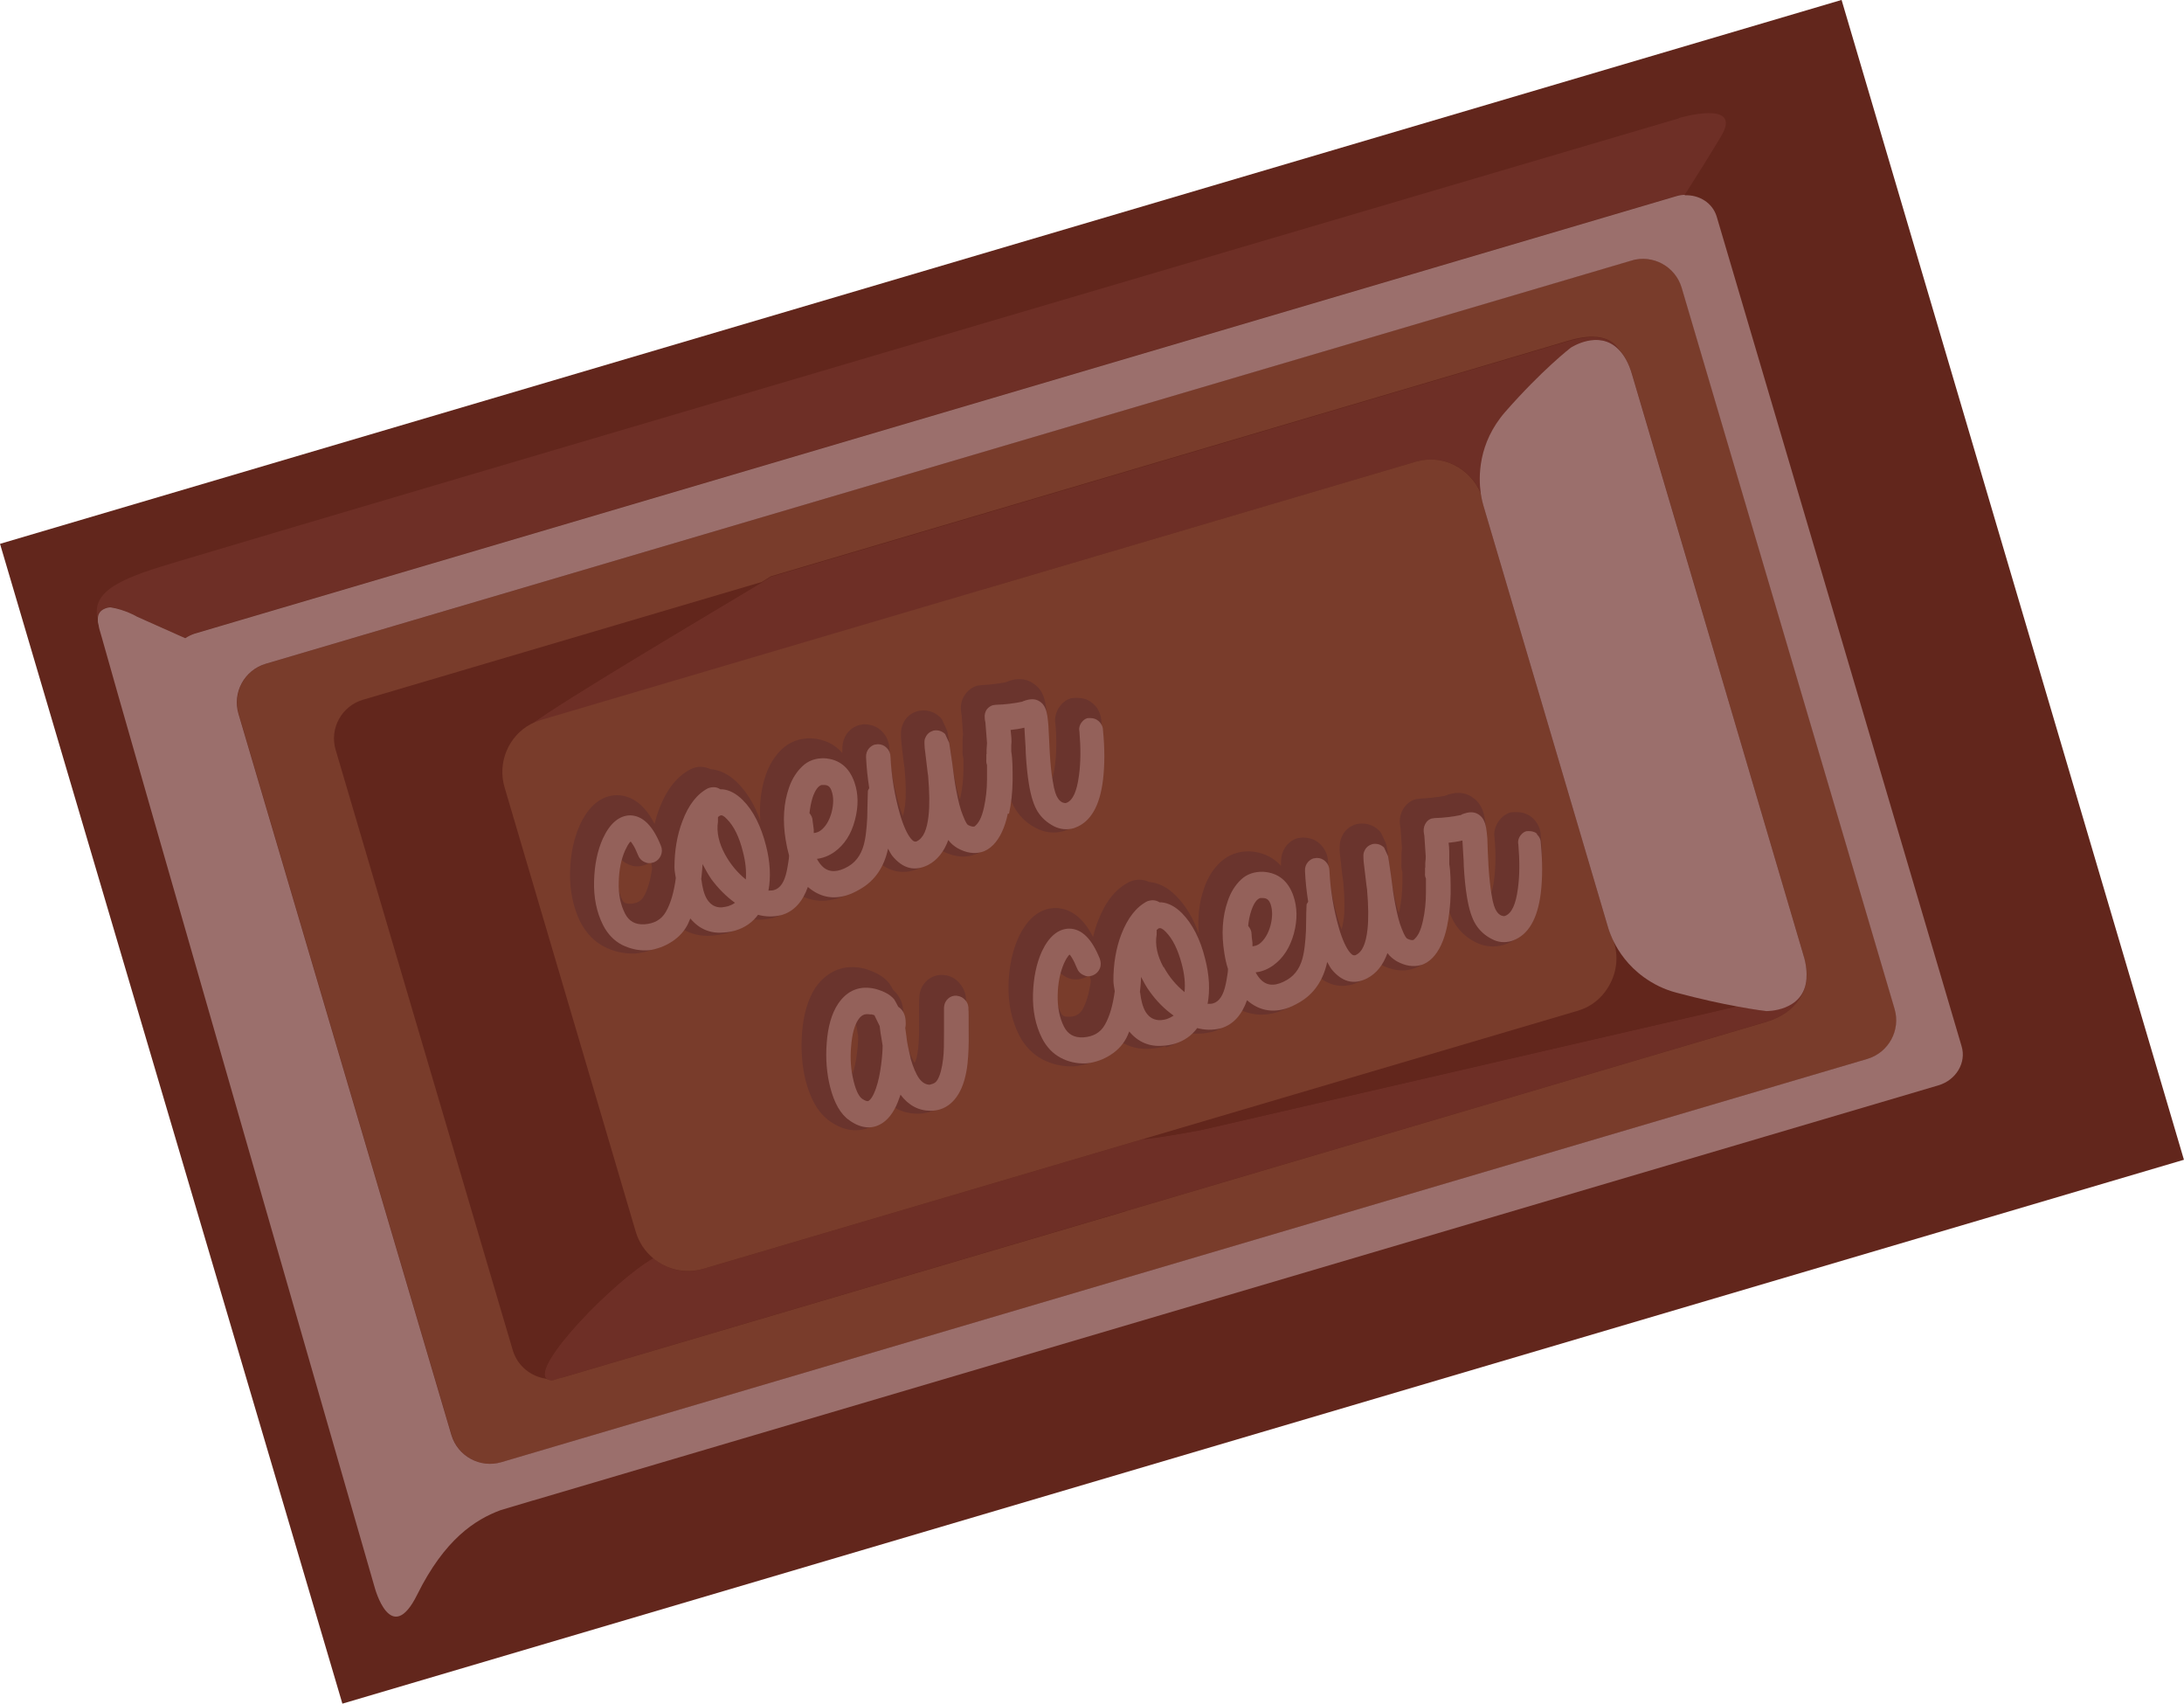 <?xml version="1.0" encoding="UTF-8"?>
<svg id="_レイヤー_2" data-name="レイヤー 2" xmlns="http://www.w3.org/2000/svg" viewBox="0 0 96.43 75.2">
  <g id="_装飾" data-name="装飾">
    <rect x="5.82" y="10.91" width="84.78" height="53.38" transform="translate(-8.67 15.19) rotate(-16.45)" fill="#62261c"/>
    <path d="M74.14,5.22S14.39,22.82,7.87,24.78c-2.18.65-3.88,1.2-3.56,2.52,0-.44.48-.51.57-.5.64.1,1.16.41,1.16.41l2.13.95c.13-.08.26-.15.41-.2L74,8.65c.13-.04.26-.05.39-.06.52-.81,1.14-1.8,1.61-2.59.97-1.63-1.87-.79-1.87-.79Z" fill="#6e2f26"/>
    <path d="M4.32,27.38s0-.02,0-.04c0,.01,0,.03,0,.04h0Z" fill="#6e2f26"/>
    <path d="M43.41,26.02l19.11-5.64c1.18-.35,2.4.27,2.87,1.4-.1-.72-.13-2.21,1.08-3.6,1.63-1.87,2.89-2.83,2.89-2.83,0,0,1.23-.83,2.11.07h0c-.22-.34-.77-.79-2.22-.36-1.33.39-19.88,5.87-35.21,10.4-.1.06-.24.15-.4.25-2.1,1.27-8.83,5.24-10.19,6.27.14-.07.29-.14.44-.18l19.52-5.76Z" fill="#6e2f26"/>
    <path d="M78,44.63s-.48-.05-1.32-.21l-23.57,5.44s-1.53.3-2.53.41c-.02,0-.05,0-.07,0l-19.46,5.74c-.8.24-1.62.03-2.21-.48-1.74.99-5.42,4.79-4.7,5.33.06.04.14.07.26.07l.37-.11c6.2-1.83,15.7-4.64,24.98-7.38,13.99-4.13,27.45-8.1,28.24-8.34,1.45-.43,1.78-1.5,1.78-1.9h0c-.12,1.44-1.77,1.41-1.77,1.41Z" fill="#6e2f26"/>
    <path d="M24.86,60.81l24.81-7.32s.06-.02.08-.03c-9.28,2.74-18.78,5.55-24.98,7.38.03,0,.06-.01.09-.02Z" fill="#62261c"/>
    <path d="M28.84,55.54c-.35-.29-.62-.69-.76-1.16l-5.79-19.61c-.33-1.12.18-2.28,1.16-2.8,1.36-1.04,8.09-5,10.19-6.27l-17.61,5.2c-.94.28-1.48,1.27-1.2,2.21l7.82,26.5c.21.7.81,1.18,1.49,1.26-.72-.54,2.96-4.33,4.7-5.33Z" fill="#62261c"/>
    <path d="M74.03,43.82c-.58-.15-1.05-.4-1.44-.68-.71-.51-1.12-1.13-1.34-1.58l.02.07c.21.7.08,1.41-.28,1.98-.3.47-.75.84-1.31,1.01l-19.11,5.64-.07.02s.05,0,.07,0c1-.11,2.53-.41,2.53-.41l23.57-5.44c-.67-.12-1.55-.31-2.64-.6Z" fill="#62261c"/>
    <path d="M72.04,11.49L11.74,29.3c-.94.28-1.48,1.27-1.2,2.21l9.4,31.83c.28.94,1.27,1.48,2.21,1.2l60.31-17.8c.94-.28,1.48-1.27,1.2-2.21l-9.4-31.83c-.28-.94-1.27-1.48-2.21-1.2ZM75.16,27.01l.6,2.03c2.47,8.37,3.19,10.82,3.87,13.12.12.42.16.76.13,1.05h0c0,.4-.33,1.47-1.78,1.9-.79.23-14.25,4.21-28.24,8.34-.03.01-.06.02-.08.03l-24.81,7.32s-.06.01-.09.02l-.37.11c-.12,0-.2-.03-.26-.07-.68-.09-1.28-.56-1.49-1.26l-7.82-26.5c-.28-.94.26-1.93,1.2-2.21l17.61-5.2c.16-.1.3-.18.4-.25,15.33-4.53,33.89-10,35.21-10.4,1.45-.43,2,.02,2.22.36h0c.23.24.44.58.6,1.11.68,2.3.73,2.47,3.1,10.49Z" fill="#793c2b"/>
    <path d="M71.01,40.97l-2.96-10.02-.4-1.35-2.15-7.27-.03-.11s-.05-.17-.09-.44c-.47-1.12-1.69-1.75-2.87-1.4l-19.11,5.64-19.52,5.76c-.16.05-.3.11-.44.18-.98.52-1.49,1.69-1.16,2.8l5.79,19.61c.14.47.41.87.76,1.16.59.5,1.41.71,2.21.48l19.46-5.74.07-.02,19.11-5.64c.57-.17,1.02-.54,1.31-1.01.36-.57.49-1.28.28-1.98l-.02-.07s-.03-.07-.05-.1c-.13-.29-.19-.49-.19-.49Z" fill="#793c2b"/>
    <path d="M74.4,8.6c-.13,0-.26.02-.39.06L8.59,27.97c-.15.05-.29.12-.41.2l-2.13-.95s-.52-.31-1.16-.41c-.09-.01-.57.06-.57.5,0,.01,0,.03,0,.04,0,.01,0,.03,0,.04,0,.05,0,.09.02.15.03.1.01.1.06.27.15.52.06.2.07.24.8,2.91,12.07,42.01,12.07,42.01,0,0,.71,2.69,1.88.33,1.21-2.44,2.55-3.31,3.68-3.73l1.44-.43h.01s62.03-18.32,62.03-18.32c.79-.23,1.25-1.01,1.03-1.73l-10.81-36.61c-.18-.61-.77-.98-1.42-.95ZM83.65,44.53c.28.94-.26,1.93-1.2,2.21l-60.31,17.8c-.94.28-1.93-.26-2.21-1.2l-9.4-31.83c-.28-.94.26-1.93,1.2-2.21l60.31-17.8c.94-.28,1.93.26,2.21,1.2l9.4,31.83Z" fill="#9b6f6c"/>
    <path d="M69.35,15.35s-1.26.97-2.89,2.83c-1.21,1.39-1.18,2.88-1.08,3.6.04.27.09.44.09.44l.03.11,2.15,7.27.4,1.35,2.96,10.02s.06.2.19.49c.02.03.03.06.05.1.22.45.63,1.07,1.34,1.58.39.28.86.53,1.44.68,1.09.29,1.98.48,2.64.6.84.16,1.32.21,1.32.21,0,0,1.65.03,1.77-1.41.02-.29,0-.63-.13-1.05-.68-2.3-1.4-4.75-3.87-13.12l-.6-2.03c-2.37-8.01-2.42-8.19-3.1-10.49-.15-.52-.36-.87-.6-1.11-.88-.89-2.11-.07-2.11-.07Z" fill="#9b6f6c"/>
    <path d="M43.96,35.53c.1-.44.15-.93.16-1.46,0-.52-.01-.95-.06-1.29h0v-.29c.01-.06.01-.12.01-.16,0-.07,0-.17-.01-.32l-.02-.18c.2-.02.41-.05.61-.1l.03.51c.02.27.03.47.03.61.03.55.08,1.01.15,1.37.09.55.21.95.39,1.22.17.27.41.48.71.63.28.15.57.17.86.09l.08-.03c.67-.25,1.08-.95,1.22-2.09.08-.66.08-1.41,0-2.21,0-.15-.07-.29-.19-.4-.12-.1-.25-.15-.5-.13-.1.03-.18.09-.25.18-.1.13-.13.28-.1.41.06.71.06,1.37-.02,1.95-.09.69-.27,1.11-.57,1.21-.05.02-.11,0-.17-.02-.08-.04-.15-.1-.21-.2-.06-.09-.15-.29-.22-.76-.05-.32-.1-.74-.13-1.25-.01-.13-.02-.34-.03-.61l-.02-.59c-.02-.2-.03-.34-.05-.44-.01-.09-.03-.16-.05-.21-.05-.15-.12-.27-.22-.35-.17-.14-.37-.19-.67-.1-.1.03-.18.06-.15.06-.38.08-.78.13-1.18.15l-.14.02c-.09.03-.17.08-.23.16-.09.11-.13.26-.12.41,0,.05.02.11.03.2l.07.9c0,.05,0,.15-.02.29v.19s-.01.01-.01.03c0,.01,0,.03,0,.05v.17c-.01.09,0,.17.04.25,0,.18,0,.38,0,.61,0,.46-.05.87-.13,1.24-.11.5-.24.71-.42.86-.07.02-.16,0-.28-.06-.01-.01-.1-.07-.23-.44-.11-.26-.2-.63-.29-1.1-.06-.31-.12-.71-.18-1.22-.07-.48-.12-.77-.14-.87l-.18-.39c-.15-.14-.33-.19-.52-.15-.16.05-.28.15-.34.29-.03.07-.06.14-.05.32,0,.07.01.21.04.41.1.89.12.97.12.97h0c.06.71.07,1.3.02,1.76-.07.63-.23,1.01-.53,1.14-.06.02-.13.02-.24-.11-.17-.21-.34-.57-.49-1.09-.24-.83-.38-1.68-.42-2.53,0-.16-.06-.3-.17-.41-.11-.11-.24-.16-.39-.16l-.15.02c-.09.03-.17.07-.23.15-.1.11-.15.25-.14.41.02.45.07.9.15,1.35-.02.05-.06.08-.06.13,0,.21-.02.46-.02.75,0,.29-.01.54-.03.76-.01.22-.04.43-.08.64-.1.55-.34.94-.73,1.17-.46.27-.83.29-1.12.03-.1-.09-.19-.21-.27-.36.27-.03.54-.14.78-.31.44-.31.74-.78.9-1.41.16-.6.15-1.16-.02-1.65-.23-.67-.68-1.03-1.33-1.07-.38-.01-.72.1-.98.35-.25.24-.45.55-.58.94-.24.68-.29,1.46-.15,2.3.04.25.09.48.16.69,0,.08-.01.17-.03.28-.02.13-.04.26-.07.4-.1.48-.28.76-.57.85h0c-.08.02-.15.02-.24.02.11-.6.08-1.26-.11-1.99-.21-.86-.56-1.54-1.02-2.01-.29-.29-.59-.45-.9-.48h-.09c-.15-.09-.29-.13-.54-.05-.49.25-.87.74-1.15,1.46-.24.63-.35,1.32-.35,2.04,0,.17.04.31.06.47-.08.6-.22,1.11-.44,1.49-.2.35-.52.52-.95.55-.41.02-.68-.14-.85-.47-.2-.39-.29-.86-.28-1.39.01-.55.11-1.02.28-1.4.17-.36.25-.4.25-.39,0,0,.03.03.1.14.07.11.14.26.21.43.06.16.16.27.3.33.12.06.24.08.42.01.14-.06.24-.16.3-.3.06-.14.05-.29,0-.43-.35-.88-.8-1.33-1.36-1.33-.48.01-.89.35-1.2,1.02-.24.53-.37,1.16-.39,1.88-.02.72.11,1.38.4,1.95.2.39.48.68.82.86.34.17.7.26,1.09.25.17-.01.33-.04.49-.09.18-.05.36-.13.53-.23.33-.19.59-.44.77-.76.06-.1.1-.22.15-.33.38.46.88.68,1.48.62.19-.01.36-.04.53-.09.4-.12.74-.35.99-.69.34.09.67.1,1.04.01.55-.16.93-.59,1.16-1.24.49.43,1.06.56,1.68.38.21-.06.42-.16.64-.29.64-.37,1.05-.97,1.22-1.77.07.11.12.23.19.31.46.56.98.7,1.57.4.4-.21.7-.58.89-1.1.12.15.26.27.41.36.38.21.74.26,1.06.17.19-.05.36-.16.52-.32.29-.29.51-.76.64-1.38ZM35.15,35.5c.03-.24.07-.47.14-.69.11-.32.24-.5.39-.55h.12c.17,0,.27.08.33.27.09.25.09.57,0,.93-.1.37-.27.65-.49.82-.1.07-.2.1-.31.11v-.15c-.03-.21-.04-.34-.04-.39,0-.14-.06-.25-.14-.35ZM31.41,37.32c-.27-.5-.38-.98-.31-1.44v-.2c.06-.06.1-.07.12-.08h.05s.11.02.23.16c.3.3.54.78.7,1.44.12.45.16.87.13,1.23-.37-.3-.68-.67-.92-1.11ZM30.37,38.43c.02-.22.05-.44.06-.68.12.23.24.46.4.67.29.4.62.74,1.04,1.04-.09.06-.19.11-.3.15-.09.03-.18.04-.27.05-.29.02-.51-.1-.67-.37-.13-.22-.2-.52-.24-.85ZM46.77,36.01h0s0,.01,0,.01h0ZM40.39,32.43h0s0,0,0,0h0Z" fill="#6a342d"/>
    <path d="M32.07,41.19c-.2.06-.41.09-.63.11-.51.04-.97-.07-1.38-.34-.21.3-.49.55-.82.75-.38.22-.82.35-1.22.38-.48.01-.93-.09-1.34-.3-.44-.23-.79-.59-1.05-1.08-.33-.67-.48-1.42-.46-2.23.02-.79.17-1.49.44-2.08.39-.84.95-1.29,1.62-1.3.49,0,1.15.24,1.67,1.27.06-.24.13-.48.22-.7.32-.84.79-1.42,1.38-1.72.3-.15.61-.12.87,0,0,0,.01,0,.01,0,.43.04.84.25,1.21.63.41.42.74.97.98,1.65-.05-.73.03-1.41.24-2.02.16-.46.4-.84.71-1.14.35-.33.81-.5,1.32-.48.56.04,1.02.26,1.35.65,0-.05,0-.11,0-.16,0-.31.09-.58.27-.78.12-.14.28-.23.45-.29l.22-.04c.34,0,.59.1.8.3.21.21.33.48.34.78.04.79.17,1.61.4,2.4.07.25.14.44.2.57.03-.11.06-.25.09-.46.05-.42.04-.98-.02-1.65h0c-.03-.18-.07-.47-.12-.95-.03-.24-.04-.41-.04-.49-.01-.21.02-.38.1-.54.1-.25.33-.45.63-.54.38-.09.73.01,1,.27.05.05.09.1.11.16l.18.39s.03.09.04.13c.02.11.07.4.14.89.06.51.12.89.18,1.19.07.36.14.66.22.87.01-.05.03-.11.04-.17.07-.32.11-.7.12-1.13,0-.18,0-.35,0-.5-.04-.13-.05-.26-.04-.38v-.14c0-.06,0-.11,0-.15v-.12c0-.13.01-.22.02-.28l-.06-.86c-.02-.09-.03-.15-.03-.2-.03-.28.05-.55.23-.77.12-.15.28-.26.47-.32l.21-.03c.39-.02.74-.06,1.08-.13.07-.03.14-.05.18-.07.43-.13.81-.06,1.12.2.18.14.32.35.39.61.02.07.04.16.06.28.02.09.04.26.06.48l.02.62c.01.26.02.46.03.58.03.49.07.89.12,1.2.02.15.04.26.06.34.04-.12.09-.3.12-.57.07-.54.08-1.15.02-1.83-.05-.24.02-.55.21-.79.11-.16.29-.28.48-.34.45-.05.72.02.96.23.24.2.37.49.38.81.08.78.08,1.57,0,2.27-.16,1.35-.68,2.19-1.54,2.51,0,0-.1.03-.11.04-.41.12-.83.08-1.22-.12-.38-.19-.69-.47-.91-.82-.12-.18-.21-.39-.29-.65-.03.2-.06.4-.1.58-.15.72-.41,1.26-.77,1.63-.61.6-1.36.66-2.15.23,0,0-.02-.01-.03-.02-.22.34-.5.6-.83.77-.12.06-.23.1-.34.14-.39.11-.93.13-1.48-.31-.26.52-.65.93-1.15,1.22-.85.5-1.65.56-2.36.2-.3.5-.71.84-1.22.99-.35.08-.67.1-.99.05-.29.3-.63.5-1.04.62h0ZM29.77,39.66s.05-.01.08-.02c.16-.02.33.05.44.18.28.34.62.48,1.05.44.54-.03.91-.23,1.18-.59.12-.16.31-.23.5-.17.28.07.53.08.81.01.36-.11.64-.41.82-.93.06-.16.18-.26.33-.31.15-.04.32,0,.44.11.5.43,1.05.45,1.76.03.52-.3.84-.77.99-1.45.04-.2.2-.36.39-.38.19-.03.39.06.5.24l.08.13s.05.09.07.12c.43.52.7.41.98.26.29-.15.51-.42.65-.83.06-.17.21-.29.38-.32.17-.03.35.05.46.19.08.1.17.17.25.22.42.23.74.21,1.03-.08.21-.22.39-.6.5-1.12.09-.41.14-.86.15-1.35,0-.49,0-.9-.05-1.21v-.38s0-.14,0-.16c0-.05,0-.14-.01-.26l-.02-.17c-.03-.28.16-.53.43-.56.19-.02.38-.05.57-.09.14-.03.29,0,.41.11.12.1.19.24.2.39l.03.51c.02.27.03.48.03.64.03.51.08.94.14,1.28.08.48.18.82.31,1.02.12.19.29.34.51.45.07.04.14.06.21.07.03-.04.06-.07.09-.1-.1,0-.21-.02-.33-.08-.16-.08-.31-.21-.42-.39-.13-.19-.23-.51-.3-.98-.06-.34-.1-.78-.13-1.29-.01-.13-.02-.34-.03-.62l-.02-.59c-.01-.15-.03-.27-.04-.35-.01-.08-.02-.12-.03-.16-.08-.11-.11-.14-.27-.09h0c-.05.03-.11.06-.18.07-.41.09-.83.14-1.26.16h-.1s.08.14.08.14c0,.02.01.09.02.11l.06.9s0,.07,0,.11c0,.04,0,.11-.01.2v.24s0,0,0,0c0,0,0,.02,0,.03,0,.02,0,.03,0,.04v.17c.02.06.03.15.04.21,0,.19,0,.4,0,.64-.01.51-.06.96-.14,1.34-.12.57-.29.9-.59,1.14-.21.17-.51.14-.8-.02-.21-.14-.34-.36-.48-.73-.11-.27-.22-.67-.32-1.18-.06-.32-.13-.74-.19-1.26-.05-.37-.09-.63-.12-.76-.02.08-.05.15-.1.21,0,.02,0,.04,0,.07.08.65.1.86.11.92,0,.02,0,.05.01.07.06.75.07,1.37.01,1.87-.06.53-.21,1.27-.81,1.54h-.01c-.33.1-.6,0-.81-.26-.22-.26-.41-.68-.59-1.28-.25-.88-.4-1.77-.44-2.66l-.14-.04c.06.45.11.89.18,1.32.01.09,0,.18-.02.26,0,.02-.02.06-.04.09,0,.17-.01.38-.02.63,0,.3-.02.56-.03.79-.02.24-.04.47-.08.7-.12.7-.45,1.21-.96,1.52-.81.47-1.39.23-1.69-.03-.15-.14-.29-.31-.4-.52-.08-.15-.09-.33-.01-.49.07-.15.21-.26.37-.27.2-.02.39-.1.56-.22.34-.24.58-.62.72-1.13.13-.49.13-.94,0-1.33-.16-.47-.44-.69-.89-.72-.23,0-.45.06-.62.23-.2.19-.35.44-.45.74-.21.6-.25,1.28-.13,2.04.03.22.08.43.14.62.02.07.03.14.02.2,0,.09-.02.18-.03.3-.02.15-.04.3-.08.45-.13.67-.44,1.08-.9,1.22-.16.04-.27.04-.4.04-.15,0-.28-.08-.37-.21-.09-.12-.13-.28-.1-.43.1-.52.06-1.1-.1-1.75-.19-.77-.49-1.36-.88-1.76-.2-.2-.4-.31-.59-.33-.11.01-.23-.01-.33-.08-.01,0-.04,0-.11.01-.32.16-.62.57-.85,1.17-.21.57-.32,1.19-.31,1.84,0,.08.01.15.03.23l.03.19s0,.09,0,.13c-.09.71-.26,1.26-.51,1.69-.28.48-.73.75-1.33.79-.77.03-1.15-.39-1.33-.76-.24-.47-.35-1.03-.34-1.65.02-.62.12-1.16.32-1.61.19-.41.35-.6.55-.66.14-.04.29-.01.42.07.06.04.14.12.25.29.08.13.17.31.26.52l.23.55-.13-.51c-.25-.71-.55-1.05-.89-1.05-.03,0-.08,0-.13.02-.29.09-.51.44-.64.71-.21.46-.32,1.03-.34,1.68-.02.63.09,1.2.34,1.69.15.28.34.49.59.62.27.14.55.2.85.19.23-.02.55-.11.8-.26.26-.15.46-.35.6-.59.03-.05.05-.1.07-.15l.06-.13c.06-.13.17-.22.3-.26h0ZM46.82,35.49s.08.02.12.03c.37-.27.59-.79.69-1.56.07-.63.08-1.33,0-2.09-.01-.04-.04-.05-.14-.04.15.8.14,1.5.06,2.11-.04.31-.15,1.22-.74,1.55h0ZM27.33,37.85c-.05.22-.08.47-.08.74-.01.44.06.82.22,1.12.05.11.12.19.38.18.26-.01.45-.11.57-.31.17-.29.29-.7.37-1.22v-.08c-.02-.08-.04-.16-.04-.24-.07.05-.15.1-.23.13-.34.11-.56.09-.8-.03-.14-.06-.27-.16-.37-.29h0ZM31.71,40.11c-.12.04-.24.06-.37.07-.48.03-.88-.19-1.14-.62-.16-.28-.26-.61-.32-1.07,0-.04,0-.09,0-.13.03-.23.05-.43.05-.64,0-.23.15-.43.38-.48.22-.04.44.07.55.28.1.2.21.41.35.59.27.37.57.67.92.92.14.1.22.26.22.43,0,.17-.07.33-.21.42-.13.1-.28.17-.44.22h0ZM32.48,38.93c-.15.04-.31,0-.44-.09-.43-.34-.78-.77-1.06-1.27-.33-.61-.46-1.21-.37-1.79v-.15c.01-.12.06-.23.14-.32.14-.16.3-.24.47-.23h.05c.28,0,.51.25.58.33.35.35.64.92.83,1.67.13.51.18.99.14,1.42-.02.18-.13.34-.29.41-.02,0-.04.01-.05.02h0ZM35.62,36.87c-.07.02-.14.03-.22.04-.13.02-.27-.03-.38-.12-.11-.09-.17-.23-.18-.37v-.15c-.02-.19-.03-.31-.04-.36-.1-.12-.16-.32-.14-.48.03-.31.09-.57.17-.81.18-.53.44-.85.8-.87h.12c.43,0,.72.23.85.63.13.35.13.77,0,1.24-.13.48-.36.85-.67,1.09-.11.07-.21.12-.32.16h0Z" fill="#6a342d"/>
    <path d="M41.66,43.56c-.15-.01-.28.03-.39.13-.11.1-.17.23-.18.39,0,.06,0,.41-.01,1.06.01.52,0,.92-.04,1.23-.05.41-.13.71-.24.9-.07.11-.14.18-.35.23-.17,0-.33-.09-.47-.28-.13-.2-.26-.49-.37-.87,0-.03-.03-.13-.06-.32-.04-.17-.07-.33-.11-.51,0-.03-.02-.2-.07-.53.02-.17.02-.22.02-.22h0c0-.15-.02-.28-.06-.39-.05-.14-.14-.26-.27-.33-.06-.12-.12-.23-.18-.33-.16-.2-.43-.35-.82-.46-.67-.16-1.23.05-1.64.65-.29.43-.46,1.03-.51,1.76-.05.67,0,1.31.14,1.91.18.71.47,1.21.85,1.48.53.37,1.04.41,1.48.11.31-.21.56-.58.73-1.11.02-.04.03-.09.05-.14.35.47.8.71,1.33.71.14,0,.28-.02.41-.06.33-.1.61-.33.82-.68.2-.33.33-.78.4-1.35.04-.38.06-.84.05-1.38,0-.63,0-.98-.01-.99.01-.15-.03-.3-.13-.41-.1-.12-.23-.19-.37-.21ZM37.85,44.38c.09.02.14.04.17.05v.02s.22.44.22.44v.02c.02.17.05.39.1.65l.03.19c0,.22-.02.51-.06.88-.05.38-.12.71-.22,1-.13.37-.24.51-.34.58-.06.02-.15-.02-.26-.09-.1-.07-.26-.27-.39-.79-.12-.48-.16-1-.12-1.53.03-.53.14-.93.32-1.2.08-.12.17-.19.27-.21.08-.02.17-.02.27,0Z" fill="#6a342d"/>
    <path d="M41.06,49.08c-.18.05-.36.08-.54.08-.42,0-.82-.12-1.16-.36-.18.35-.42.62-.7.81-.14.1-.29.17-.45.22-.35.1-.9.13-1.57-.34-.5-.35-.85-.95-1.07-1.8-.16-.64-.21-1.34-.16-2.08.06-.82.26-1.5.59-2.01.53-.76,1.28-1.05,2.15-.85.51.15.87.35,1.1.64.08.11.14.21.19.31.15.13.27.3.35.5.06.15.1.34.1.54,0,.09,0,.18-.02.27.03.27.05.4.06.44.03.15.06.3.1.46.04.19.05.28.06.31.12.39.22.59.29.7,0,0,0,0,0,0,.06-.09.12-.29.16-.64.03-.28.05-.66.04-1.15,0-.68,0-1.04.01-1.1.01-.3.13-.56.34-.75.2-.18.47-.27.75-.24.28.02.53.16.71.39.19.22.28.51.26.8,0,.01,0,.36.01.96,0,.56-.01,1.05-.05,1.44-.07.64-.23,1.17-.47,1.56-.27.46-.64.76-1.09.89h0ZM39.02,47.43s.04-.01.06-.01c.18-.03.36.04.47.19.26.34.56.51.93.51.32,0,.61-.15.82-.5.16-.27.27-.66.33-1.14.04-.35.05-.8.05-1.31,0-.59,0-.93-.01-.98l-.04-.11c-.05.12-.06.46-.06,1.08.01.53,0,.96-.04,1.29-.06.49-.16.84-.31,1.1-.13.22-.3.36-.55.43-.01,0-.09.02-.1.03-.03,0-.07.01-.1.01-.23,0-.56-.08-.87-.49-.18-.27-.33-.6-.46-1.04,0-.03-.04-.16-.08-.38-.04-.14-.07-.32-.11-.51,0-.04-.03-.21-.07-.56,0-.05,0-.1,0-.15,0-.05.01-.08.01-.1,0-.01,0-.03,0-.04,0-.11-.02-.16-.02-.17-.09-.05-.21-.21-.26-.31-.05-.1-.09-.18-.14-.25-.03-.04-.18-.15-.54-.25-.44-.1-.83.03-1.12.46-.23.35-.37.86-.42,1.5-.04.62,0,1.21.13,1.74.14.57.36.98.64,1.17.36.25.66.29.94.1.22-.15.41-.44.55-.85l.04-.12c.05-.16.18-.28.33-.32h0ZM37.91,48.7c-.2.06-.42,0-.66-.16-.27-.18-.47-.54-.61-1.11-.14-.54-.18-1.12-.13-1.72.04-.6.18-1.09.41-1.44.24-.37.62-.52,1.05-.41.11.03.18.05.22.06.15.06.27.18.32.34l.19.39c.03.07.05.15.06.23.02.12.05.33.1.58l.03.2c.01.31-.01.63-.06,1.03-.05.42-.14.79-.25,1.1-.14.43-.31.68-.53.83-.04.02-.08.04-.12.06h0ZM37.71,44.92c-.13.22-.2.53-.22.91-.04.48,0,.94.1,1.36.02.07.04.14.06.2.08-.24.14-.52.18-.85.05-.35.06-.62.06-.8l-.02-.12c-.04-.23-.08-.44-.1-.6l-.05-.11h0Z" fill="#6a342d"/>
    <path d="M67.3,36.43c-.12-.1-.25-.15-.5-.13-.1.03-.18.09-.25.18-.1.13-.13.28-.1.41.06.71.06,1.37-.02,1.95-.08.69-.27,1.11-.57,1.21-.05.02-.1,0-.17-.02-.08-.04-.15-.11-.22-.2-.06-.09-.15-.29-.22-.76-.05-.32-.1-.74-.13-1.25-.01-.13-.02-.34-.03-.61l-.02-.6c-.02-.19-.03-.34-.05-.43-.01-.09-.03-.16-.05-.21-.05-.15-.12-.27-.22-.36-.17-.14-.37-.19-.67-.1-.1.03-.18.06-.15.06-.38.08-.78.13-1.18.14l-.14.02c-.09.03-.17.08-.23.16-.09.11-.13.26-.11.41,0,.05.01.11.03.2l.06.9c0,.05-.01.15-.02.29v.2s-.01.01,0,.02c0,0,0,.03,0,.04v.18c-.01.09,0,.17.04.25,0,.18,0,.38,0,.61,0,.46-.05.87-.13,1.24-.1.5-.24.71-.42.86-.07.02-.16,0-.28-.06-.01,0-.1-.07-.23-.44-.11-.26-.2-.63-.29-1.1-.06-.31-.12-.72-.18-1.22-.07-.48-.11-.77-.14-.87l-.18-.39c-.15-.14-.32-.19-.52-.15-.16.05-.28.15-.34.29-.04.07-.06.14-.05.32,0,.07.01.21.04.41.1.89.12.97.12.97h0c.06.71.07,1.3.02,1.76-.07.63-.24,1-.53,1.14-.06.02-.13.02-.24-.11-.17-.21-.33-.57-.49-1.09-.24-.83-.38-1.68-.42-2.53,0-.16-.06-.3-.17-.41-.11-.11-.24-.16-.39-.16l-.15.02c-.09.03-.17.08-.23.15-.1.11-.15.25-.14.41.02.45.07.9.15,1.36-.02.05-.06.08-.06.13-.01.21-.02.46-.02.75,0,.29-.01.54-.03.76-.02.22-.04.43-.08.64-.1.56-.34.94-.73,1.17-.47.27-.84.29-1.12.03-.1-.09-.19-.21-.27-.36.28-.03.54-.14.78-.31.43-.31.74-.79.9-1.41.16-.6.15-1.16-.02-1.65-.23-.67-.68-1.03-1.33-1.07-.38-.02-.71.11-.98.36-.25.24-.45.55-.58.93-.24.68-.29,1.46-.15,2.31.04.25.09.48.15.69,0,.08-.01.17-.03.28-.02.13-.04.26-.07.39-.1.48-.28.77-.57.85h0c-.07.02-.15.02-.23.01.11-.59.08-1.26-.11-1.98-.21-.86-.55-1.54-1.02-2.01-.29-.29-.59-.45-.9-.48h-.09c-.15-.09-.3-.13-.54-.05-.49.25-.87.73-1.14,1.46-.24.63-.35,1.32-.35,2.04,0,.17.04.31.06.47-.08.6-.22,1.11-.44,1.49-.2.34-.52.52-.95.55-.41.02-.68-.13-.85-.47-.2-.39-.29-.86-.28-1.39.01-.55.11-1.02.28-1.41.16-.36.26-.4.25-.39,0,0,.03.03.1.14.07.11.14.26.21.43.06.16.16.27.3.33.12.06.23.08.42.01.14-.06.24-.16.3-.3.06-.14.06-.29,0-.43-.35-.88-.8-1.33-1.36-1.34-.48.01-.89.35-1.2,1.01-.24.53-.37,1.17-.39,1.88-.02.72.11,1.38.4,1.95.2.39.48.68.82.86.34.17.7.26,1.09.25.16-.01.33-.04.49-.09.18-.05.36-.13.53-.23.33-.19.59-.45.78-.76.06-.1.1-.22.15-.33.38.46.87.67,1.48.62.19-.01.37-.04.53-.09.4-.12.74-.35.99-.69.34.09.67.1,1.04.01.55-.16.93-.59,1.16-1.24.5.43,1.06.56,1.68.38.21-.06.42-.16.64-.29.64-.37,1.05-.97,1.22-1.78.07.11.13.23.19.32.45.56.97.7,1.57.4.4-.21.7-.58.89-1.11.12.16.26.28.41.36.38.21.74.26,1.06.17.19-.06.36-.16.52-.32.29-.29.51-.76.64-1.38.1-.44.15-.93.16-1.46,0-.52,0-.95-.06-1.29,0,0,0,0,0,0v-.29c.01-.06.01-.12.01-.16,0-.07,0-.18-.01-.32l-.02-.18c.2-.02.41-.05.61-.1l.03.51c.02.27.03.47.03.61.03.55.08,1.01.14,1.37.09.55.22.95.39,1.22.17.27.41.49.71.64.28.14.57.17.87.09l.08-.03c.67-.25,1.08-.95,1.22-2.1.08-.66.08-1.41,0-2.21,0-.15-.07-.29-.19-.4ZM54.52,40.49c.03-.24.07-.47.14-.69.11-.32.24-.5.39-.54h.12c.17,0,.27.08.33.27.09.26.09.57,0,.93-.1.37-.27.65-.49.81-.09.07-.2.1-.31.11v-.15c-.03-.2-.04-.34-.04-.38,0-.14-.06-.25-.14-.35ZM50.78,42.3c-.27-.5-.38-.98-.31-1.44v-.2c.06-.06.1-.07.12-.08h.05s.1.02.23.16c.3.3.54.78.7,1.44.12.46.16.87.13,1.23-.37-.3-.68-.67-.92-1.11ZM49.74,43.41c.03-.22.05-.44.06-.68.11.23.24.45.39.67.3.4.63.74,1.04,1.04-.09.06-.19.11-.3.15-.08.02-.18.04-.27.05-.29.02-.51-.11-.67-.37-.13-.22-.2-.52-.24-.85ZM59.77,37.41h0s0,0,0,0h0ZM66.14,40.99h0s0,.01,0,.01h0Z" fill="#6a342d"/>
    <path d="M51.44,46.18c-.2.06-.41.09-.63.11-.5.04-.97-.07-1.37-.34-.22.3-.49.55-.83.74-.4.23-.8.35-1.22.38-.49.01-.94-.09-1.35-.3-.44-.23-.8-.6-1.05-1.09-.33-.66-.48-1.41-.46-2.22.02-.79.17-1.49.44-2.08.39-.84.95-1.29,1.62-1.3.49,0,1.15.24,1.67,1.28.06-.24.13-.48.22-.71.32-.84.78-1.42,1.38-1.72.02-.01.1-.04.13-.05.26-.08.51-.06.74.05,0,0,.01,0,.01,0,.43.04.84.25,1.21.64.41.41.74.97.98,1.65-.06-.73.02-1.41.24-2.03.16-.46.4-.84.71-1.13.35-.33.81-.5,1.32-.48.57.04,1.02.26,1.36.64,0-.05,0-.1,0-.15,0-.31.09-.57.27-.78.13-.14.28-.24.45-.29l.22-.03c.34,0,.6.1.8.3.21.21.33.48.34.78.04.8.18,1.61.4,2.4.07.25.14.44.2.57.03-.11.06-.26.09-.46.05-.41.04-.96-.02-1.63-.02-.11-.05-.35-.12-.98-.03-.24-.05-.41-.04-.49,0-.21.02-.38.1-.54.11-.25.33-.45.63-.54.38-.08.73.01,1,.27.05.05.09.1.12.16l.18.39s.03.08.04.12c.02.1.07.41.14.91.06.51.12.9.18,1.2.08.42.16.7.22.87.01-.05.03-.1.04-.16.07-.33.11-.71.12-1.14,0-.18,0-.35,0-.5-.04-.14-.05-.27-.04-.4v-.13s0-.07,0-.11v-.16c.01-.13.02-.22.02-.28l-.06-.85c-.01-.06-.02-.13-.03-.2-.03-.27.05-.55.22-.77.12-.15.28-.27.47-.32l.21-.03c.4-.02.75-.06,1.08-.12.05-.02.1-.04.16-.06.46-.14.84-.07,1.15.19.18.14.32.35.4.62.02.07.04.17.06.28.02.08.04.25.06.48l.02.62c.01.26.02.46.03.59.03.5.07.9.12,1.2.02.15.04.26.06.34.04-.12.09-.3.12-.57.07-.55.08-1.16.02-1.83-.05-.23.02-.54.21-.78.13-.17.3-.29.49-.35.45-.05.72.03.96.23.24.21.38.5.38.81.08.8.07,1.58-.01,2.27-.16,1.35-.68,2.19-1.54,2.51,0,0-.1.03-.1.03-.41.12-.84.08-1.23-.12-.38-.19-.69-.47-.91-.82-.11-.18-.21-.39-.29-.65-.03.2-.06.4-.1.58-.15.72-.41,1.27-.77,1.63-.6.59-1.35.66-2.15.23,0,0-.02-.01-.03-.02-.22.34-.5.6-.83.77-.12.06-.23.1-.34.14-.39.11-.93.13-1.48-.32-.26.52-.65.93-1.15,1.23-.82.49-1.65.56-2.36.2-.3.5-.71.84-1.22.99-.36.08-.67.1-1,.05-.29.3-.63.51-1.03.63h0ZM49.14,44.64s.05-.01.08-.02c.16-.02.32.05.43.18.29.34.62.48,1.05.44.54-.03.91-.22,1.18-.59.12-.16.31-.22.5-.17.28.07.53.08.81,0,.36-.11.64-.41.82-.92.06-.16.17-.26.33-.31.15-.04.32,0,.44.11.51.44,1.08.43,1.77.03.52-.3.84-.78.99-1.45.04-.2.2-.36.39-.38.19-.03.39.06.5.24l.08.14s.05.09.07.12c.43.52.7.4.98.26.29-.15.5-.42.65-.84.06-.17.21-.29.38-.32.17-.03.35.05.46.19.08.1.17.18.25.22.42.23.74.21,1.03-.08.21-.22.39-.61.5-1.12.09-.4.14-.86.14-1.35,0-.48,0-.88-.05-1.18,0-.04-.01-.08,0-.12v-.29s.01-.13.01-.15c0-.06,0-.15-.01-.28l-.02-.16c-.03-.28.15-.53.42-.57.19-.02.38-.05.57-.09.14-.03.29.01.41.11.12.1.19.24.2.39l.03.51c.02.28.03.49.03.64.03.5.08.94.14,1.28.08.48.18.82.31,1.02.13.19.29.34.5.45.07.04.14.06.22.07.02-.04.06-.07.09-.1-.1,0-.21-.02-.33-.08-.16-.08-.3-.21-.42-.39-.14-.2-.23-.52-.3-.98-.06-.33-.1-.77-.13-1.29-.01-.13-.02-.34-.03-.62l-.02-.59c-.01-.14-.02-.27-.04-.34-.01-.08-.03-.13-.04-.17-.07-.11-.11-.14-.27-.09h0c-.05.03-.11.06-.18.07-.4.08-.82.13-1.26.15l-.09.02c.07.07.07.11.09.17l.07.96s0,.07,0,.1c0,.04,0,.13-.01.25v.19s0,.03,0,.05v.19c.02.05.03.16.04.21,0,.19.01.4,0,.64-.01.5-.06.95-.14,1.34-.12.57-.29.9-.59,1.14-.21.17-.51.15-.81-.02-.19-.11-.33-.33-.48-.73-.11-.27-.22-.67-.32-1.18-.06-.32-.13-.74-.19-1.26-.06-.37-.09-.63-.12-.76h0c-.02.08-.05.15-.1.21,0,.02,0,.04,0,.06.08.71.11.89.12.94.07.81.08,1.44.02,1.93-.06.53-.21,1.26-.81,1.54-.32.11-.61,0-.82-.25-.22-.26-.41-.68-.59-1.28-.25-.88-.4-1.77-.44-2.66l-.14-.04c.06.45.11.89.18,1.32.01.09,0,.18-.02.26,0,.02-.02.06-.04.09,0,.18-.01.39-.02.63,0,.29-.02.55-.03.78-.02.24-.04.47-.08.7-.13.71-.45,1.22-.96,1.52-.81.47-1.39.23-1.69-.03-.14-.12-.28-.29-.39-.51-.08-.15-.09-.34-.02-.49.07-.15.21-.26.37-.28.2-.02.39-.1.57-.22.34-.24.58-.62.71-1.13.13-.5.13-.94,0-1.33-.16-.47-.44-.69-.89-.72-.22,0-.45.06-.62.23-.2.18-.35.43-.45.74-.21.6-.25,1.29-.13,2.04.03.23.08.43.14.62.02.06.03.13.02.19,0,.09-.01.19-.03.32-.02.14-.04.29-.07.44-.13.67-.44,1.09-.9,1.22-.15.03-.27.04-.4.03-.14,0-.28-.09-.37-.21-.09-.12-.13-.28-.1-.43.1-.51.06-1.1-.1-1.74-.19-.77-.48-1.36-.88-1.76-.2-.21-.4-.32-.59-.33-.12.02-.23,0-.33-.08l-.22-.5.12.51c-.32.17-.63.57-.85,1.17-.22.57-.32,1.19-.31,1.84,0,.08.01.15.02.22.01.07.02.13.03.2,0,.04,0,.08,0,.13-.09.69-.26,1.26-.51,1.69-.28.49-.74.75-1.33.79-.77.03-1.15-.4-1.33-.76-.24-.47-.36-1.03-.34-1.65.01-.62.12-1.16.32-1.61.33-.73.75-.81,1.04-.52h0c.05.05.1.13.17.23.08.13.17.31.26.52l.22.55-.13-.51c-.25-.71-.55-1.05-.88-1.05-.03,0-.08,0-.13.02-.29.09-.51.43-.64.71-.2.46-.32,1.03-.34,1.68-.02.63.1,1.2.34,1.69.15.29.34.5.59.62.26.14.55.2.86.19.23-.02.53-.1.8-.26.25-.14.45-.34.6-.59.02-.04.04-.08.06-.13l.07-.15c.06-.13.17-.22.3-.26h0ZM66.19,40.47s.08.02.12.03c.37-.27.59-.79.68-1.56.08-.62.08-1.32,0-2.09,0-.02-.02-.03-.04-.04.05.8.04,1.49-.04,2.11-.04.31-.15,1.21-.73,1.55h0ZM46.7,42.84c-.05.22-.08.47-.08.74-.01.44.06.82.22,1.12.04.09.1.2.38.18.26-.01.44-.1.57-.31.17-.29.29-.71.37-1.22v-.09c-.03-.08-.04-.15-.04-.23-.07.05-.15.09-.23.13-.33.11-.56.09-.79-.02-.15-.07-.27-.17-.38-.29h0ZM51.08,45.09c-.12.04-.24.06-.37.07-.48.03-.88-.19-1.14-.62-.16-.27-.26-.61-.32-1.07,0-.05,0-.09,0-.14.02-.21.05-.42.06-.64,0-.24.17-.43.38-.47.22-.05.44.07.55.28.09.18.2.39.35.59.28.37.57.67.92.93.14.1.22.26.22.43,0,.17-.07.33-.2.43-.13.09-.28.17-.44.22h0ZM51.85,43.91c-.15.04-.31,0-.44-.09-.42-.34-.78-.77-1.05-1.27-.33-.6-.46-1.21-.37-1.79v-.15c.01-.12.06-.23.13-.31.14-.16.3-.24.47-.24h.05c.21.01.39.12.59.33.35.35.64.92.83,1.67.13.51.18.99.14,1.41-.02.19-.13.35-.29.42-.02,0-.04.02-.05.02h0ZM54.99,41.85c-.07.02-.14.03-.21.04-.13.02-.27-.03-.38-.12-.11-.09-.17-.23-.18-.37v-.15c-.02-.18-.03-.29-.04-.34-.1-.11-.16-.34-.15-.49.03-.31.09-.57.17-.81.18-.53.44-.85.8-.87h.12c.27,0,.67.08.85.63.13.35.13.77,0,1.24-.13.48-.36.85-.67,1.08-.1.07-.21.12-.32.16h0Z" fill="#6a342d"/>
    <path d="M44.55,35.92c.1-.44.15-.93.16-1.46,0-.52,0-.95-.06-1.29h0v-.29c.01-.06.01-.12.01-.16,0-.06,0-.17-.02-.32l-.02-.18c.2-.02.41-.05.61-.1l.03.51c.02.27.03.47.03.61.03.54.08,1.01.14,1.37.09.55.22.95.39,1.22.17.27.41.48.71.64.28.14.57.17.87.09l.08-.03c.67-.25,1.08-.95,1.22-2.1.08-.66.08-1.41,0-2.2,0-.15-.07-.29-.19-.4-.12-.1-.25-.15-.5-.13-.1.03-.18.09-.25.18-.1.13-.13.28-.1.41.06.71.06,1.37-.02,1.94-.09.69-.27,1.11-.56,1.21-.05.02-.11,0-.17-.02-.08-.04-.15-.1-.21-.2-.06-.09-.15-.29-.22-.76-.06-.32-.1-.74-.13-1.24-.01-.14-.02-.34-.03-.61l-.03-.59c-.02-.19-.03-.34-.05-.44-.02-.09-.03-.16-.05-.22-.05-.15-.12-.27-.22-.35-.17-.14-.37-.19-.67-.1-.1.03-.18.06-.15.06-.38.08-.78.13-1.18.14l-.14.02c-.09.03-.17.08-.24.16-.09.11-.13.26-.11.41,0,.05.01.11.03.2l.07.9c0,.05-.01.15-.02.29v.19s-.01.02-.01.02c0,.02,0,.04,0,.05v.17c-.01.09,0,.17.03.25,0,.18,0,.38,0,.61,0,.46-.05.87-.13,1.24-.11.5-.24.71-.42.86-.07.02-.16,0-.28-.06-.02,0-.1-.07-.24-.44-.11-.26-.2-.63-.29-1.1-.06-.31-.12-.72-.18-1.22-.07-.48-.11-.77-.13-.87l-.18-.39c-.15-.14-.33-.19-.52-.15-.16.05-.28.15-.34.29-.04.07-.06.14-.05.32,0,.07.01.21.04.41.1.89.12.97.12.97h0c.06.71.07,1.3.02,1.76-.07.63-.23,1-.53,1.14-.06.02-.13.02-.24-.11-.17-.2-.34-.57-.49-1.08-.24-.83-.38-1.69-.42-2.53,0-.16-.06-.3-.17-.41-.11-.11-.24-.16-.39-.16l-.15.02c-.09.03-.16.08-.23.15-.1.11-.15.25-.14.41.02.45.07.91.14,1.36-.02.05-.06.08-.06.13,0,.21-.02.46-.02.75,0,.29-.01.54-.03.76-.02.22-.04.43-.08.64-.1.55-.34.94-.73,1.17-.46.27-.84.28-1.12.03-.1-.09-.19-.21-.27-.36.27-.03.54-.14.78-.31.43-.31.74-.78.9-1.41.16-.6.15-1.16-.02-1.65-.23-.67-.68-1.03-1.33-1.07-.38-.01-.71.1-.98.36-.25.24-.45.55-.58.93-.24.68-.29,1.46-.15,2.31.04.25.09.48.15.69,0,.08-.01.17-.03.28-.02.13-.04.26-.07.4-.1.48-.28.77-.57.85h0c-.08.02-.15.02-.24.02.11-.59.08-1.26-.11-1.99-.22-.86-.56-1.54-1.02-2-.29-.29-.59-.45-.9-.48h-.09c-.15-.09-.29-.13-.54-.05-.49.25-.87.74-1.14,1.46-.24.63-.35,1.32-.35,2.04,0,.17.04.31.06.47-.08.6-.22,1.11-.44,1.49-.2.35-.52.52-.95.55-.41.02-.68-.14-.85-.47-.2-.39-.3-.86-.28-1.39.01-.55.11-1.02.28-1.4.17-.37.25-.4.25-.39,0,0,.03.03.1.14.07.11.14.25.21.43.06.16.16.27.3.33.12.06.24.07.42.01.14-.06.24-.16.3-.3.06-.14.06-.29,0-.43-.35-.88-.8-1.33-1.36-1.34-.48.01-.89.35-1.2,1.02-.24.53-.37,1.16-.39,1.88-.02.72.11,1.38.4,1.95.2.39.48.68.82.86.34.17.7.26,1.09.25.17,0,.33-.04.49-.09.18-.05.36-.13.53-.23.33-.19.59-.44.77-.76.06-.1.1-.22.15-.33.38.46.88.68,1.48.62.18-.01.36-.04.52-.09.4-.12.74-.35.99-.69.34.09.67.1,1.04.01.55-.16.93-.59,1.16-1.24.5.43,1.06.56,1.68.38.21-.06.42-.16.64-.29.64-.37,1.05-.97,1.22-1.78.06.11.12.23.19.32.46.56.98.7,1.58.4.4-.21.7-.58.89-1.1.12.16.26.27.41.36.38.21.74.26,1.06.17.19-.05.36-.16.52-.32.29-.3.51-.76.64-1.38ZM35.74,35.89c.03-.24.07-.47.14-.69.11-.32.24-.5.39-.55h.12c.17,0,.27.08.33.27.09.25.09.57,0,.93-.1.37-.27.65-.49.81-.09.07-.2.1-.3.11v-.15c-.03-.21-.04-.34-.05-.38,0-.14-.06-.25-.14-.35ZM32.01,37.71c-.27-.5-.38-.98-.31-1.44v-.2c.06-.06.1-.07.12-.08h.05s.1.02.23.17c.3.3.54.78.7,1.43.12.45.16.87.13,1.23-.37-.3-.68-.67-.92-1.11ZM30.96,38.82c.02-.22.05-.44.06-.68.12.23.24.45.39.67.3.4.63.74,1.04,1.04-.09.07-.19.11-.3.15-.08.02-.18.04-.27.05-.29.02-.51-.11-.67-.37-.13-.22-.2-.52-.24-.85ZM47.36,36.4h0s0,.01,0,.01h0ZM40.99,32.82h0s0,0,0,0h0Z" fill="#94615a"/>
    <path d="M42.25,43.95c-.15-.01-.28.03-.39.13-.11.1-.17.23-.18.39,0,.05,0,.41,0,1.06,0,.51,0,.91-.04,1.22-.05.41-.13.71-.24.9-.07.12-.14.18-.35.23-.17,0-.33-.09-.47-.28-.14-.2-.26-.49-.37-.86,0-.03-.03-.14-.07-.32-.04-.17-.07-.33-.1-.51,0-.03-.02-.19-.07-.53.03-.16.02-.22.02-.22h0c0-.15-.02-.28-.06-.38-.05-.14-.14-.26-.27-.34-.06-.12-.12-.23-.18-.33-.17-.2-.43-.35-.83-.46-.67-.16-1.23.05-1.64.65-.29.43-.46,1.03-.51,1.76-.05.67,0,1.31.15,1.91.18.71.46,1.21.85,1.48.53.38,1.04.41,1.48.11.31-.21.56-.59.73-1.1.02-.04.03-.09.05-.14.35.47.8.71,1.33.71.14,0,.28-.02.41-.06.33-.1.61-.33.82-.68.2-.33.34-.79.4-1.35.04-.38.06-.85.05-1.38,0-.64,0-.97-.01-.99.01-.15-.03-.3-.13-.41-.1-.12-.22-.19-.37-.2ZM38.45,44.77c.09.02.14.03.17.05v.02s.22.45.22.45h0c.02.18.05.4.1.67l.03.19c0,.22-.02.51-.07.88-.05.38-.12.71-.22,1-.13.37-.24.51-.34.57-.06.02-.15-.02-.26-.09-.11-.07-.26-.26-.39-.79-.12-.48-.16-1-.11-1.53.04-.52.14-.93.32-1.19.08-.12.17-.19.27-.22.08-.02.17-.02.27,0Z" fill="#94615a"/>
    <path d="M67.89,36.82c-.12-.1-.25-.15-.5-.13-.1.03-.18.09-.25.18-.1.13-.13.28-.1.41.06.71.06,1.37-.02,1.94-.09.69-.27,1.1-.57,1.21-.05.02-.11,0-.17-.02-.08-.04-.15-.1-.21-.2-.06-.09-.15-.29-.22-.76-.05-.32-.1-.74-.13-1.25,0-.13-.02-.34-.03-.61l-.02-.59c-.02-.2-.03-.34-.05-.44-.02-.09-.03-.16-.05-.21-.05-.15-.12-.27-.22-.35-.17-.14-.37-.19-.67-.1-.1.03-.18.06-.15.07-.38.08-.78.13-1.18.14l-.14.02c-.09.03-.17.08-.23.16-.09.12-.13.26-.12.41,0,.05.02.11.03.2l.06.9c0,.05,0,.15-.02.29v.2s-.01.01-.01.02c0,.01,0,.03,0,.04v.18c-.01.09,0,.17.04.25,0,.18,0,.38,0,.61,0,.46-.05.87-.13,1.24-.11.5-.24.71-.42.86-.07.02-.16,0-.28-.06-.02-.01-.1-.07-.24-.44-.11-.26-.2-.63-.29-1.1-.06-.31-.12-.71-.18-1.22-.07-.48-.11-.77-.13-.87l-.18-.39c-.15-.14-.32-.19-.52-.15-.16.05-.28.15-.34.29-.04.07-.06.15-.05.32,0,.07.01.21.04.42.1.89.12.97.12.97h0c.06.71.07,1.3.02,1.76-.07.63-.23,1.01-.53,1.14-.06.02-.13.02-.24-.11-.17-.2-.34-.57-.49-1.08-.24-.83-.38-1.69-.42-2.53,0-.16-.06-.3-.17-.41-.11-.11-.24-.16-.39-.16l-.15.02c-.09.03-.16.08-.23.15-.1.11-.15.25-.14.41.02.45.07.91.14,1.35-.02.05-.06.08-.07.13-.01.21-.02.46-.02.75,0,.29-.01.54-.03.76-.02.22-.04.43-.08.64-.1.56-.34.94-.73,1.17-.46.27-.83.29-1.12.03-.1-.09-.19-.21-.27-.36.28-.03.54-.14.78-.31.43-.31.74-.78.91-1.41.16-.6.15-1.15-.02-1.65-.23-.67-.68-1.03-1.34-1.07-.38-.01-.72.1-.98.35-.25.24-.45.55-.58.94-.24.68-.29,1.46-.15,2.31.04.25.09.48.16.69,0,.08-.01.17-.03.28-.02.13-.04.26-.07.39-.1.48-.28.77-.56.85h0c-.07.02-.15.02-.24.02.11-.59.08-1.26-.11-1.99-.21-.86-.56-1.54-1.02-2.01-.29-.29-.59-.45-.9-.48h-.09c-.15-.09-.3-.13-.54-.05-.49.25-.87.74-1.15,1.46-.24.63-.35,1.32-.35,2.04,0,.17.04.32.06.47-.08.6-.22,1.11-.44,1.49-.2.35-.52.52-.95.55-.41.02-.68-.14-.85-.47-.2-.39-.29-.86-.28-1.39.01-.55.11-1.02.28-1.41.17-.36.26-.4.25-.38,0,0,.03.02.1.14.07.11.14.26.21.43.06.16.16.27.3.33.12.06.23.08.42.01.14-.06.24-.16.3-.3.06-.14.05-.29,0-.43-.35-.88-.8-1.33-1.36-1.33-.48.01-.89.35-1.2,1.01-.24.53-.37,1.17-.39,1.88-.02.72.11,1.38.4,1.95.2.39.48.68.82.86.34.18.7.26,1.09.25.17-.01.33-.04.49-.09.18-.05.36-.13.53-.23.33-.19.59-.44.77-.76.06-.1.1-.22.15-.33.38.46.88.68,1.48.63.19-.01.36-.04.53-.09.4-.12.74-.35.99-.69.34.09.67.1,1.04.01.55-.16.93-.59,1.16-1.24.49.43,1.06.56,1.68.38.21-.06.42-.16.64-.29.64-.37,1.05-.98,1.22-1.78.06.1.12.23.19.32.46.56.98.71,1.58.4.4-.21.7-.58.89-1.11.12.16.26.27.41.36.38.21.74.26,1.06.17.19-.05.36-.16.52-.32.29-.3.51-.76.64-1.38.09-.44.15-.93.16-1.46,0-.52,0-.95-.06-1.29h0s0-.29,0-.29c0-.06,0-.12,0-.16,0-.07,0-.17-.01-.32l-.02-.18c.2-.02.41-.05.61-.1l.03.51c.02.27.03.47.03.61.03.55.08,1.01.14,1.37.09.55.22.95.39,1.22.17.27.41.49.71.64.28.15.57.17.86.09l.08-.03c.67-.25,1.08-.95,1.22-2.09.08-.67.08-1.41,0-2.21,0-.16-.07-.29-.19-.4ZM55.11,40.87c.02-.24.07-.47.14-.68.11-.32.24-.5.39-.55h.12c.17,0,.27.08.34.27.09.26.09.57,0,.93-.1.37-.27.65-.49.82-.1.07-.2.1-.31.11v-.15c-.03-.21-.04-.34-.04-.39,0-.14-.06-.25-.14-.35ZM51.37,42.69c-.27-.5-.38-.98-.3-1.44v-.2c.06-.06.1-.08.12-.08h.05s.1.02.23.16c.3.3.54.78.71,1.43.12.45.16.87.12,1.23-.37-.3-.68-.67-.92-1.11ZM50.33,43.8c.02-.22.05-.44.05-.68.12.23.24.46.4.67.29.4.62.74,1.04,1.04-.09.06-.19.11-.3.15-.09.03-.18.04-.27.05-.29.01-.51-.11-.67-.37-.13-.22-.2-.52-.24-.85ZM60.36,37.8h0s0,0,0,0h0ZM66.73,41.38h0s0,.01,0,.01h0Z" fill="#94615a"/>
  </g>
</svg>